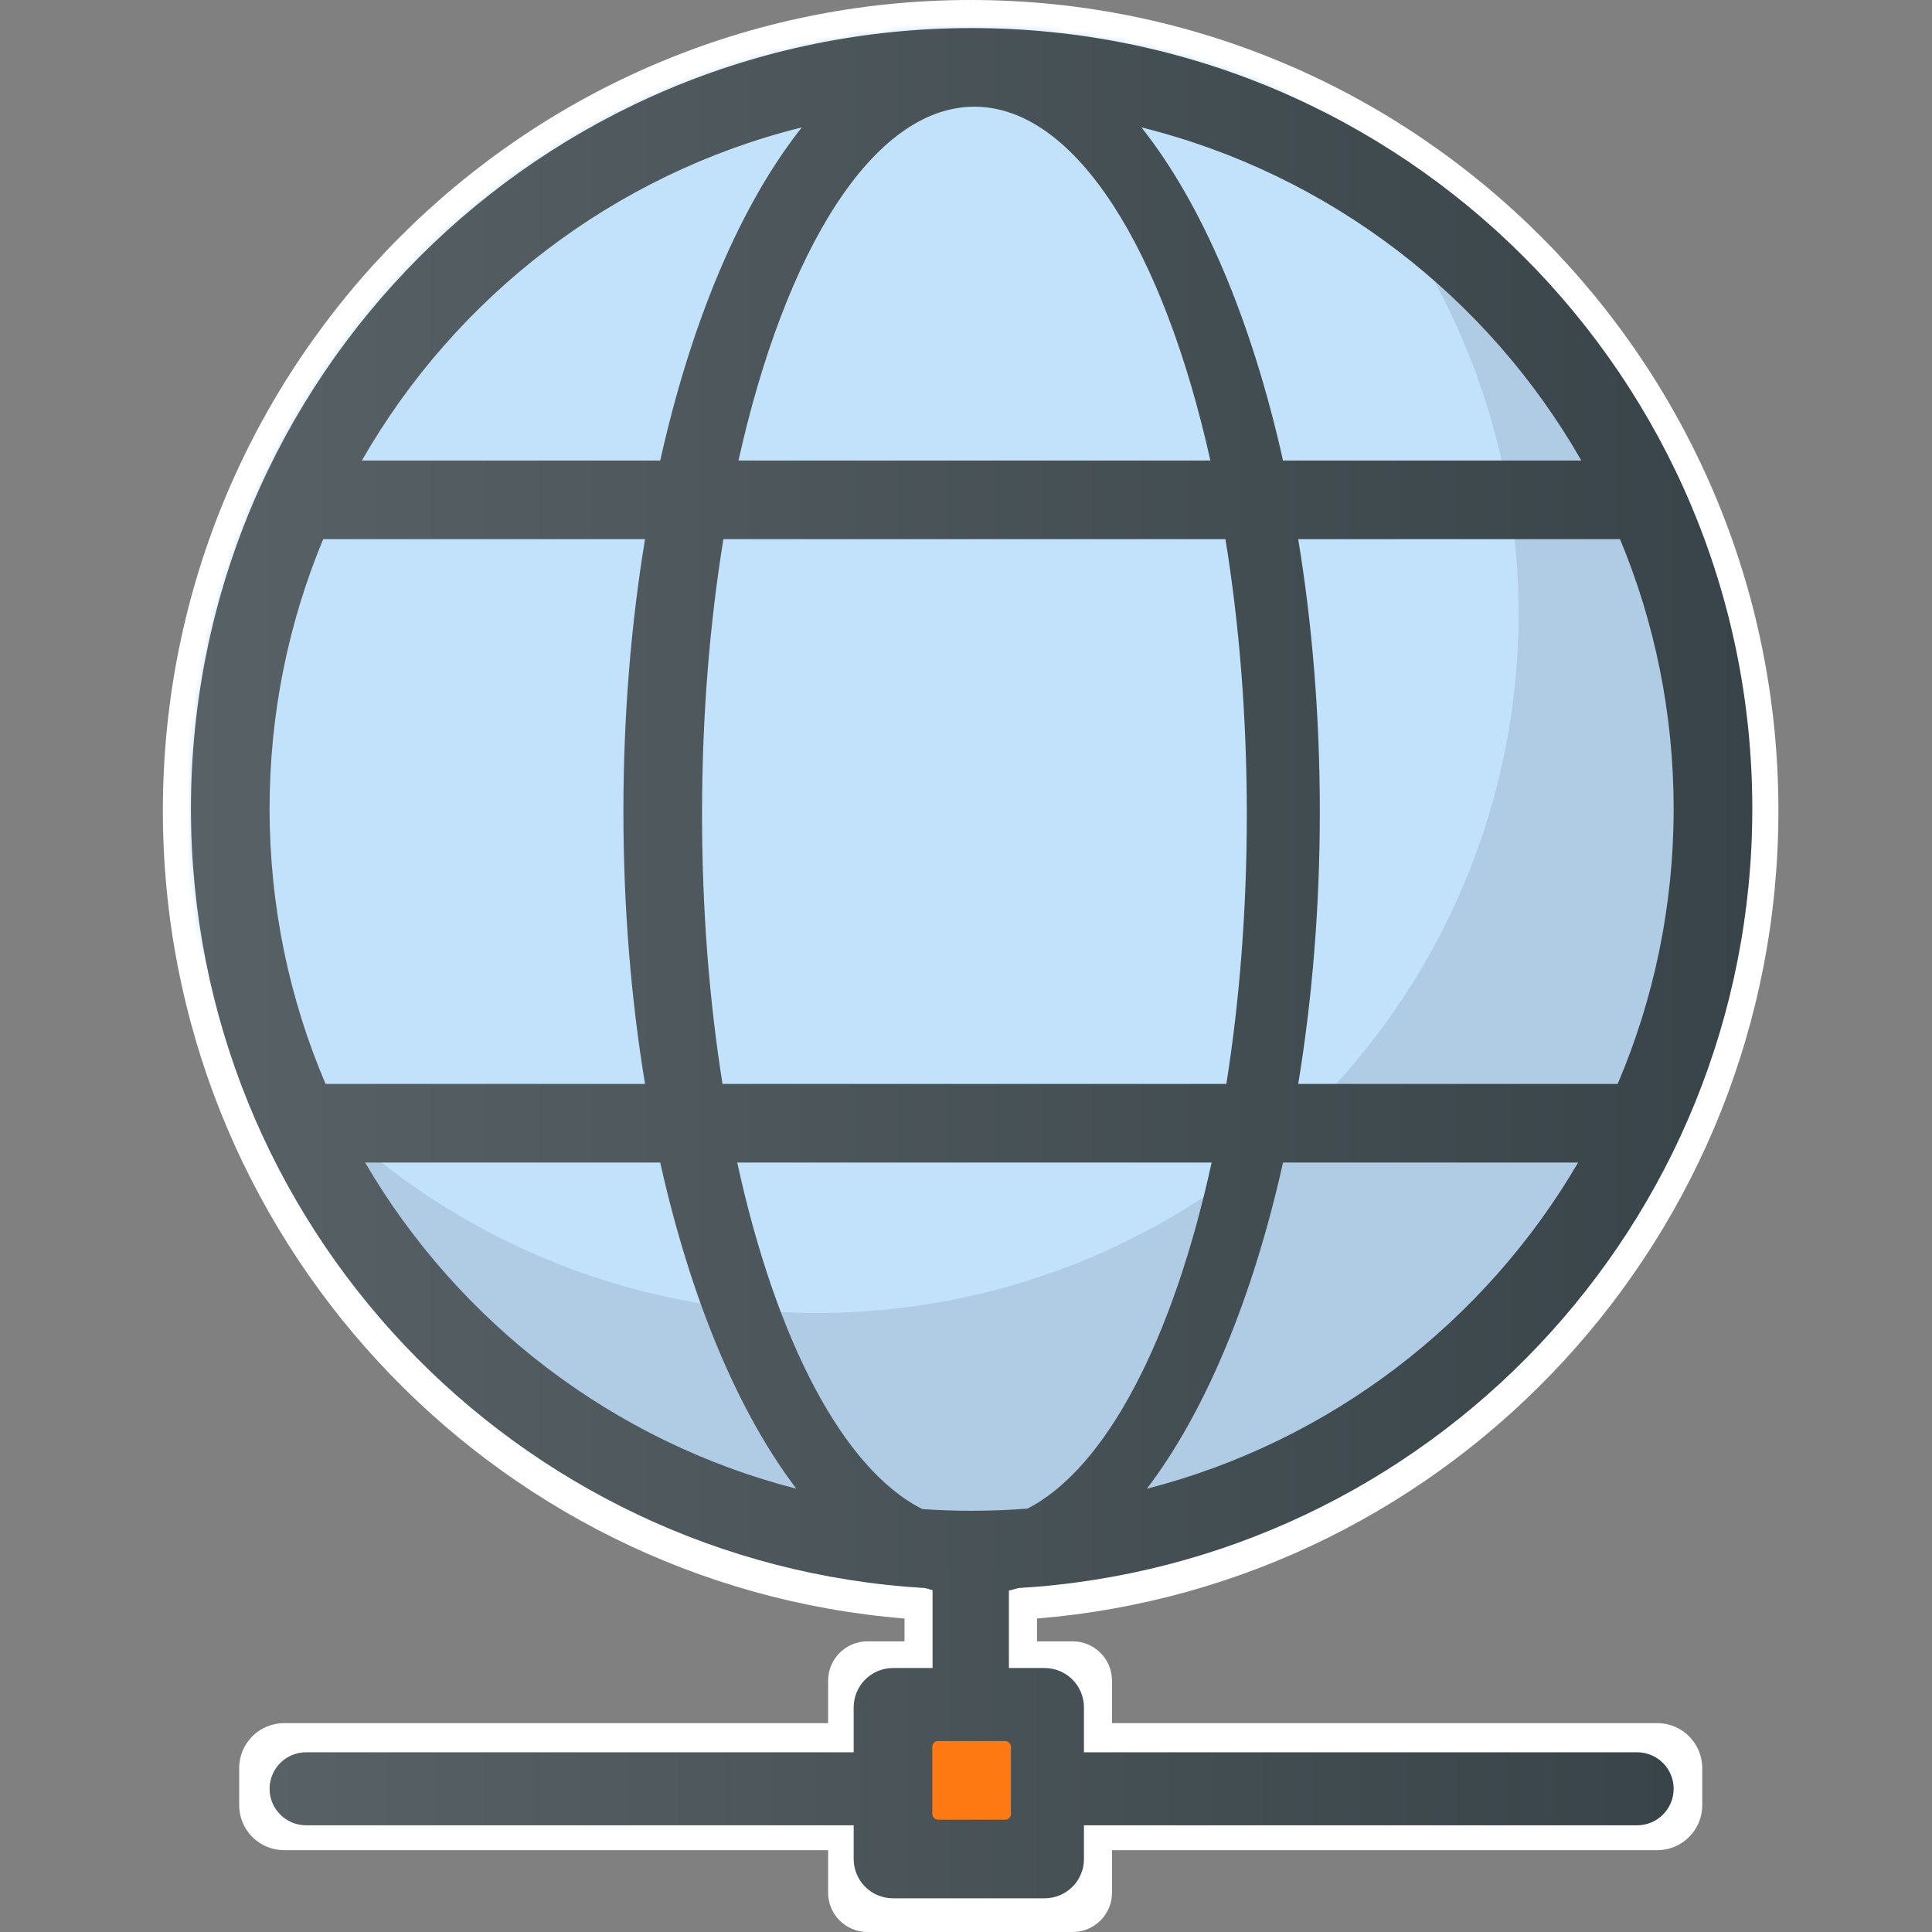 <svg width="344" height="344" viewBox="0 0 344 344" fill="none" xmlns="http://www.w3.org/2000/svg">
<rect x="0" y="0" width="344" height="344" fill="#808080" stroke="none"/>
<path fill-rule="evenodd" clip-rule="evenodd" d="M184.64 288.18C258.548 282.151 316.654 220.05 316.654 144.33C316.654 64.619 252.261 0 172.827 0C93.394 0 29 64.619 29 144.33C29 220.062 87.125 282.171 161.05 288.183V292.25H154.45C150.584 292.25 147.45 295.384 147.45 299.25V306.81H50.59C46.172 306.81 42.59 310.392 42.59 314.81V321.43C42.59 325.848 46.172 329.43 50.59 329.43H147.45V337C147.45 340.866 150.584 344 154.45 344H190.997C194.863 344 197.997 340.866 197.997 337V329.43H295.09C299.508 329.43 303.09 325.848 303.09 321.43V314.81C303.09 310.392 299.508 306.81 295.09 306.81H197.997V299.25C197.997 295.384 194.863 292.25 190.997 292.25H184.64V288.18Z" fill="white"/>
<mask id="mask0_7_196" style="mask-type:alpha" maskUnits="userSpaceOnUse" x="34" y="5" width="278" height="278">
<circle cx="173" cy="144" r="139" fill="#B0CCE4"/>
</mask>
<g mask="url(#mask0_7_196)">
<circle cx="173" cy="144" r="139" fill="#B0CCE4"/>
<ellipse cx="145.392" cy="109.223" rx="125" ry="124.564" fill="#C2E1FB"/>
</g>
<path fill-rule="evenodd" clip-rule="evenodd" d="M182.95 268.61C179.667 268.868 176.349 269 173 269C170.049 269 167.121 268.898 164.221 268.697C150.085 261.581 138.138 238.516 131.268 207H215.732C208.889 238.39 197.012 261.395 182.95 268.61ZM181.319 282.755C254.213 278.453 312 217.975 312 144C312 67.232 249.768 5 173 5C96.232 5 34 67.232 34 144C34 217.975 91.787 278.453 164.681 282.755C167.402 283.576 170.179 284 173 284C175.821 284 178.598 283.576 181.319 282.755ZM142.767 22.681C109.29 30.996 81.144 52.805 64.435 82H117.556C123.132 57.005 131.949 36.301 142.767 22.681ZM57.548 96C51.396 110.779 48 126.993 48 144C48 161.391 51.552 177.953 57.969 193H114.85C112.36 177.894 111 161.555 111 144.5C111 127.445 112.36 111.106 114.85 96H57.548ZM65.014 207H117.556C122.965 231.246 131.423 251.453 141.799 265.075C109.13 256.68 81.626 235.413 65.014 207ZM204.201 265.075C214.577 251.453 223.035 231.246 228.444 207H280.986C264.375 235.413 236.87 256.68 204.201 265.075ZM288.031 193C294.448 177.953 298 161.391 298 144C298 126.993 294.604 110.779 288.452 96H231.15C233.64 111.106 235 127.445 235 144.5C235 161.555 233.64 177.894 231.15 193H288.031ZM281.565 82C264.856 52.805 236.71 30.996 203.233 22.681C214.051 36.301 222.868 57.005 228.444 82H281.565ZM173.361 19C173.512 19.001 173.664 19.002 173.815 19.003C191.635 19.297 207.175 44.559 215.512 82H131.488C139.853 44.436 155.467 19.131 173.361 19ZM222 145C222 161.996 220.705 178.206 218.357 193H128.643C126.295 178.206 125 161.996 125 145C125 127.62 126.354 111.062 128.804 96H218.196C220.646 111.062 222 127.62 222 145Z" fill="url(#paint0_linear_7_196)"/>
<path fill-rule="evenodd" clip-rule="evenodd" d="M179.64 279.773H166.047V297H159C155.134 297 152 300.134 152 304V312H54.5C50.91 312 48 314.91 48 318.5C48 322.09 50.91 325 54.5 325H152V331C152 334.866 155.134 338 159 338H186C189.866 338 193 334.866 193 331V325H291.5C295.09 325 298 322.09 298 318.5C298 314.91 295.09 312 291.5 312H193V304C193 300.134 189.866 297 186 297H179.64V279.773Z" fill="url(#paint1_linear_7_196)"/>
<rect x="166" y="310" width="14" height="14" rx="1" fill="#FF7912"/>
<defs>
<linearGradient id="paint0_linear_7_196" x1="33.514" y1="139.959" x2="312.171" y2="139.959" gradientUnits="userSpaceOnUse">
<stop stop-color="#586166"/>
<stop offset="1" stop-color="#384449"/>
</linearGradient>
<linearGradient id="paint1_linear_7_196" x1="47.155" y1="308.458" x2="298.531" y2="308.458" gradientUnits="userSpaceOnUse">
<stop stop-color="#586166"/>
<stop offset="1" stop-color="#384449"/>
</linearGradient>
</defs>
</svg>
